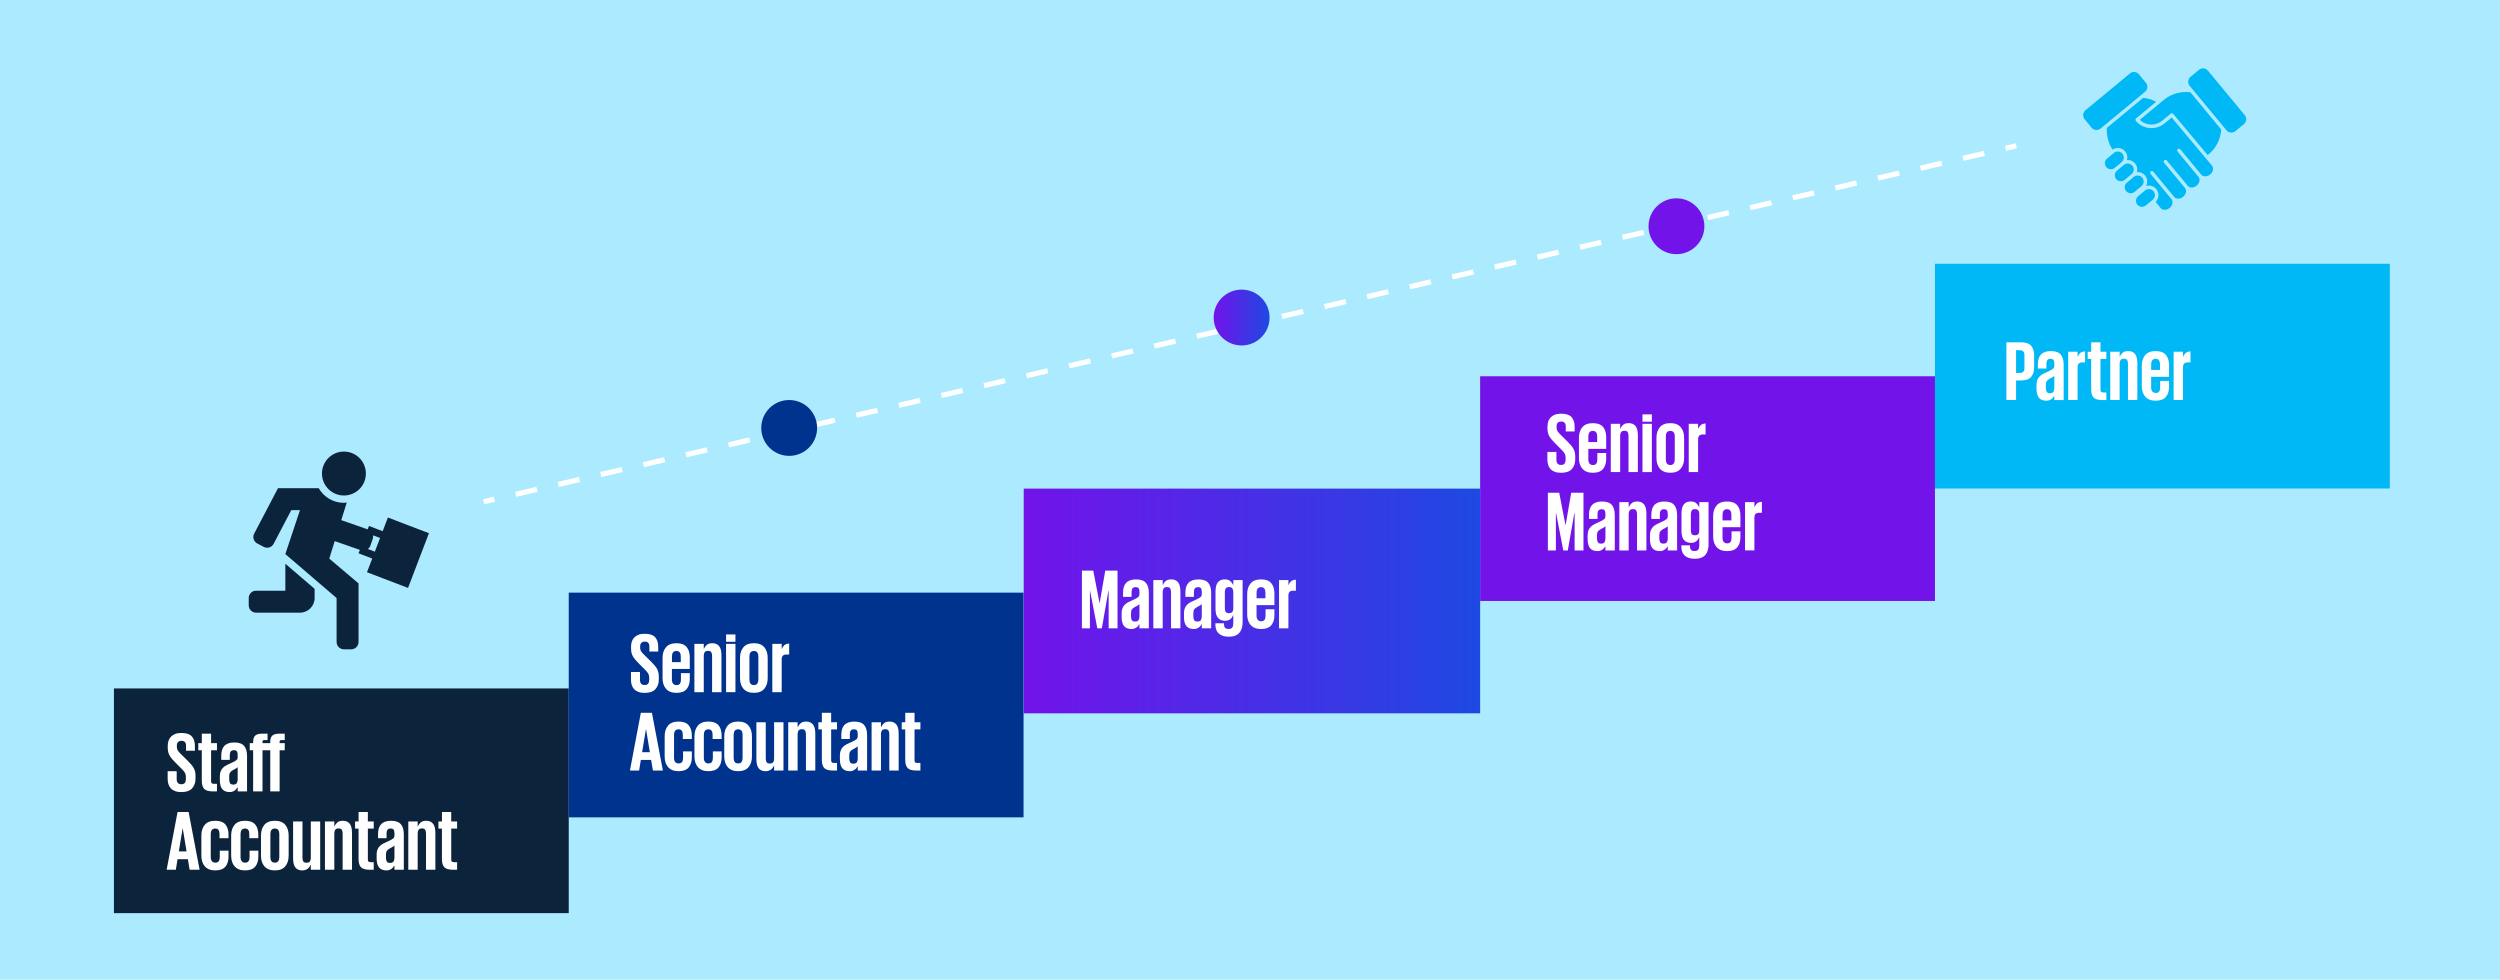 <?xml version="1.0" encoding="UTF-8"?><svg id="Layer_1" xmlns="http://www.w3.org/2000/svg" xmlns:xlink="http://www.w3.org/1999/xlink" viewBox="0 0 1366 535.34"><defs><style>.cls-1{fill:url(#linear-gradient);}.cls-2{fill:#00338d;}.cls-3{fill:#00b8f5;}.cls-4{fill:#fff;}.cls-5{fill:#aceaff;}.cls-6{fill:#0c233c;}.cls-7{fill:#7213ea;}.cls-8{fill:url(#linear-gradient-2);}</style><linearGradient id="linear-gradient" x1="559.35" y1="328.37" x2="808.74" y2="328.37" gradientTransform="translate(1368.1 656.75) rotate(180)" gradientUnits="userSpaceOnUse"><stop offset="0" stop-color="#7213ea"/><stop offset="1" stop-color="#1e49e2"/></linearGradient><linearGradient id="linear-gradient-2" x1="663.17" y1="173.5" x2="693.68" y2="173.5" gradientTransform="matrix(1, 0, 0, 1, 0, 0)" xlink:href="#linear-gradient"/></defs><rect class="cls-5" x="0" width="1366" height="535.34"/><rect class="cls-6" x="62.24" y="376.15" width="248.51" height="122.78" transform="translate(373 875.09) rotate(-180)"/><rect class="cls-2" x="310.75" y="323.81" width="248.51" height="122.78" transform="translate(870.02 770.41) rotate(-180)"/><rect class="cls-1" x="559.35" y="266.99" width="249.39" height="122.78" transform="translate(1368.1 656.75) rotate(-180)"/><rect class="cls-7" x="808.74" y="205.6" width="248.51" height="122.78" transform="translate(1866 533.97) rotate(-180)"/><rect class="cls-3" x="1057.26" y="144.12" width="248.51" height="122.78" transform="translate(2363.04 411.03) rotate(-180)"/><path class="cls-4" d="m963.34,50.85s-.02.07-.04.1c-.01.02-.03.03-.05.04.02-.01.03-.03.04-.05.02-.03.03-.06.05-.09Z"/><g><path class="cls-4" d="m95.63,432.25c-.95-.36-1.71-.85-2.3-1.49s-1.02-1.4-1.3-2.28c-.28-.88-.42-1.84-.42-2.86v-4.23h4.93v4.33c0,.9.21,1.59.63,2.07.42.48,1.08.72,1.98.72.84,0,1.45-.26,1.84-.77s.58-1.19.58-2.02v-1.21c0-.9-.19-1.67-.58-2.33s-.98-1.36-1.79-2.14l-3.12-3.12c-.74-.75-1.4-1.43-1.95-2.07-.56-.64-1.02-1.27-1.4-1.91s-.64-1.31-.81-2.02c-.17-.71-.26-1.52-.26-2.42v-1.07c0-.96.15-1.87.44-2.72.29-.85.74-1.59,1.35-2.21.6-.62,1.37-1.11,2.3-1.47.93-.36,2.05-.53,3.35-.53,2.67,0,4.57.62,5.7,1.86,1.13,1.24,1.7,3.01,1.7,5.3v2.56h-4.84v-2.74c0-1.8-.84-2.7-2.51-2.7-.74,0-1.35.21-1.81.63-.47.42-.7,1.08-.7,1.98v.65c0,.9.22,1.65.67,2.26s1.06,1.28,1.84,2.02l3.4,3.35c.71.75,1.34,1.42,1.88,2.02.54.6.99,1.22,1.35,1.86.36.64.62,1.29.79,1.98s.26,1.46.26,2.33v1.54c0,2.17-.61,3.95-1.84,5.33-1.23,1.38-3.19,2.07-5.89,2.07-1.36,0-2.52-.18-3.47-.54Z"/><path class="cls-4" d="m110.27,406.03v-5.16h5.07v5.16h3.21v3.91h-3.21v16.89c0,.53.12.9.35,1.12.23.22.64.33,1.23.33h1.63v4.14h-2.19c-2.3,0-3.88-.45-4.77-1.35-.88-.9-1.33-2.4-1.33-4.51v-16.61h-1.91v-3.91h1.91Z"/><path class="cls-4" d="m129.86,430.23h-.14c-.16.28-.35.57-.58.86-.23.29-.52.57-.86.81s-.74.46-1.19.63c-.45.17-.97.26-1.56.26-1.8,0-3.15-.53-4.05-1.58s-1.35-2.74-1.35-5.07v-2c0-1.09.16-2,.47-2.75s.73-1.38,1.26-1.91,1.16-.98,1.91-1.37c.74-.39,1.55-.77,2.42-1.14.78-.34,1.4-.64,1.88-.91.48-.26.85-.51,1.12-.74s.44-.47.54-.72c.09-.25.14-.53.14-.84v-1.21c0-.93-.15-1.6-.44-2.02-.29-.42-.83-.63-1.61-.63s-1.39.22-1.74.67c-.36.45-.53,1.12-.53,2.02v2.61h-4.65v-2.23c0-1.12.12-2.12.37-3.02.25-.9.66-1.67,1.23-2.3.57-.64,1.31-1.12,2.21-1.46.9-.34,2-.51,3.3-.51,2.51,0,4.3.63,5.37,1.88,1.07,1.26,1.61,3.09,1.61,5.51v19.35h-5.12v-2.19Zm-.49-2.33c.33-.53.49-1.19.49-2v-6.75c-.09.12-.2.23-.33.33s-.28.2-.47.33-.42.26-.7.42c-.28.16-.64.34-1.07.56-.81.46-1.35.92-1.63,1.37-.28.45-.42,1.16-.42,2.12v1.63c0,.81.15,1.47.44,2s.89.79,1.79.79,1.56-.26,1.88-.79Z"/><path class="cls-4" d="m138.33,406.03v-.79c0-1.55.39-2.67,1.16-3.35.78-.68,2.03-1.02,3.77-1.02h2.93v3.49h-1.68c-.43,0-.72.08-.86.26-.14.17-.21.44-.21.81v.61h4.23v-.79c0-1.55.39-2.67,1.16-3.35.78-.68,2.03-1.02,3.77-1.02h2.98v3.49h-1.72c-.43,0-.72.08-.86.26-.14.17-.21.44-.21.81v.61h2.79v3.91h-2.79v22.47h-5.12v-22.47h-4.23v22.47h-5.12v-22.47h-1.86v-3.91h1.86Z"/><path class="cls-4" d="m97.01,443.68h6.05l6,31.54h-5.44l-.98-5.77h-5.63l-.93,5.77h-5.02l5.96-31.54Zm4.93,21.54l-2.09-12.65h-.05l-2.09,12.65h4.23Z"/><path class="cls-4" d="m124.88,467.91c0,2.39-.57,4.26-1.72,5.63-1.15,1.36-2.99,2.05-5.54,2.05-1.27,0-2.39-.19-3.35-.58s-1.75-.94-2.37-1.65c-.62-.71-1.09-1.56-1.4-2.54-.31-.98-.47-2.05-.47-3.23v-11.12c0-2.39.62-4.32,1.86-5.79,1.24-1.47,3.15-2.21,5.72-2.21s4.39.67,5.54,2.02c1.15,1.35,1.72,3.22,1.72,5.61v1.91h-4.93v-2.37c0-.9-.18-1.61-.54-2.14-.36-.53-.95-.79-1.79-.79s-1.5.27-1.88.81c-.39.54-.58,1.26-.58,2.16v12.7c0,.9.21,1.62.63,2.16.42.54,1.05.81,1.88.81s1.49-.26,1.86-.79c.37-.53.56-1.26.56-2.19v-3.58h4.79v3.12Z"/><path class="cls-4" d="m141.16,467.91c0,2.39-.57,4.26-1.72,5.63-1.15,1.36-2.99,2.05-5.54,2.05-1.27,0-2.39-.19-3.35-.58s-1.75-.94-2.37-1.65c-.62-.71-1.09-1.56-1.4-2.54-.31-.98-.47-2.05-.47-3.23v-11.12c0-2.39.62-4.32,1.86-5.79,1.24-1.47,3.15-2.21,5.72-2.21s4.39.67,5.54,2.02c1.15,1.35,1.72,3.22,1.72,5.61v1.91h-4.93v-2.37c0-.9-.18-1.61-.53-2.14-.36-.53-.95-.79-1.79-.79s-1.5.27-1.88.81c-.39.54-.58,1.26-.58,2.16v12.7c0,.9.21,1.62.63,2.16.42.54,1.05.81,1.88.81s1.49-.26,1.86-.79c.37-.53.56-1.26.56-2.19v-3.58h4.79v3.12Z"/><path class="cls-4" d="m146.84,475.01c-.96-.39-1.75-.94-2.37-1.65-.62-.71-1.09-1.56-1.4-2.54-.31-.98-.47-2.05-.47-3.23v-11.12c0-2.39.62-4.32,1.86-5.79,1.24-1.47,3.15-2.21,5.72-2.21s4.44.74,5.68,2.21c1.24,1.47,1.86,3.4,1.86,5.79v11.12c0,2.36-.62,4.28-1.86,5.77-1.24,1.49-3.13,2.23-5.68,2.23-1.27,0-2.39-.19-3.35-.58Zm5.19-4.47c.39-.54.58-1.26.58-2.16v-12.7c0-.9-.19-1.62-.58-2.16-.39-.54-1-.81-1.84-.81s-1.5.27-1.88.81c-.39.54-.58,1.26-.58,2.16v12.7c0,.9.19,1.62.58,2.16s1.02.81,1.88.81,1.45-.27,1.84-.81Z"/><path class="cls-4" d="m165.71,470.66c.29.5.89.74,1.79.74s1.51-.25,1.84-.74.49-1.15.49-1.95v-19.87h5.12v26.38h-5.12v-2.7h-.09c-.15.37-.36.74-.6,1.12-.25.37-.56.7-.93.98s-.81.51-1.33.7c-.51.19-1.11.28-1.79.28-1.61,0-2.84-.53-3.68-1.58s-1.26-2.74-1.26-5.07v-20.1h5.12v19.87c0,.81.15,1.46.44,1.95Z"/><path class="cls-4" d="m186.79,453.4c-.29-.5-.89-.75-1.79-.75s-1.51.25-1.84.75c-.33.5-.49,1.15-.49,1.95v19.87h-5.12v-26.38h5.12v2.7h.09c.31-.78.81-1.48,1.51-2.12s1.73-.95,3.09-.95c1.61,0,2.85.53,3.7,1.58.85,1.05,1.28,2.75,1.28,5.07v20.1h-5.12v-19.87c0-.81-.15-1.46-.44-1.95Z"/><path class="cls-4" d="m195.93,448.84v-5.16h5.07v5.16h3.21v3.91h-3.21v16.89c0,.53.12.9.35,1.12.23.22.64.33,1.23.33h1.63v4.14h-2.19c-2.3,0-3.88-.45-4.77-1.35-.88-.9-1.33-2.4-1.33-4.51v-16.61h-1.91v-3.91h1.91Z"/><path class="cls-4" d="m215.52,473.03h-.14c-.16.28-.35.57-.58.86-.23.29-.52.57-.86.81s-.74.46-1.19.63-.97.26-1.56.26c-1.8,0-3.15-.53-4.05-1.58s-1.35-2.74-1.35-5.07v-2c0-1.09.15-2,.47-2.75.31-.74.73-1.38,1.26-1.91s1.16-.98,1.91-1.37c.74-.39,1.55-.77,2.42-1.14.78-.34,1.4-.64,1.88-.91.48-.26.85-.51,1.12-.74s.44-.47.54-.72c.09-.25.14-.53.14-.84v-1.21c0-.93-.15-1.6-.44-2.02-.29-.42-.83-.63-1.61-.63s-1.39.22-1.74.67c-.36.45-.53,1.12-.53,2.02v2.61h-4.65v-2.23c0-1.12.12-2.12.37-3.02s.66-1.67,1.23-2.3c.57-.64,1.31-1.12,2.21-1.46.9-.34,2-.51,3.3-.51,2.51,0,4.3.63,5.37,1.88,1.07,1.26,1.61,3.09,1.61,5.51v19.35h-5.12v-2.19Zm-.49-2.33c.33-.53.49-1.19.49-2v-6.75c-.09.12-.2.23-.33.33s-.28.2-.47.33-.42.26-.7.42c-.28.16-.64.34-1.07.56-.81.46-1.35.92-1.63,1.37-.28.45-.42,1.16-.42,2.12v1.63c0,.81.15,1.47.44,2s.89.79,1.79.79,1.56-.26,1.88-.79Z"/><path class="cls-4" d="m232.34,453.4c-.29-.5-.89-.75-1.79-.75s-1.51.25-1.84.75c-.33.5-.49,1.15-.49,1.95v19.87h-5.12v-26.38h5.12v2.7h.09c.31-.78.81-1.48,1.51-2.12s1.73-.95,3.09-.95c1.61,0,2.85.53,3.7,1.58.85,1.05,1.28,2.75,1.28,5.07v20.1h-5.12v-19.87c0-.81-.15-1.46-.44-1.95Z"/><path class="cls-4" d="m241.48,448.84v-5.16h5.07v5.16h3.21v3.91h-3.21v16.89c0,.53.12.9.35,1.12.23.22.64.33,1.23.33h1.63v4.14h-2.19c-2.3,0-3.88-.45-4.77-1.35-.88-.9-1.33-2.4-1.33-4.51v-16.61h-1.91v-3.91h1.91Z"/></g><g><path class="cls-4" d="m348.78,378.04c-.95-.36-1.71-.85-2.3-1.49-.59-.64-1.02-1.4-1.3-2.28-.28-.88-.42-1.84-.42-2.86v-4.23h4.93v4.33c0,.9.21,1.59.63,2.07.42.48,1.08.72,1.98.72.84,0,1.45-.26,1.84-.77s.58-1.19.58-2.02v-1.21c0-.9-.19-1.67-.58-2.33s-.98-1.36-1.79-2.14l-3.12-3.12c-.74-.75-1.4-1.43-1.95-2.07-.56-.64-1.02-1.27-1.4-1.91s-.64-1.31-.81-2.02c-.17-.71-.26-1.52-.26-2.42v-1.07c0-.96.15-1.87.44-2.72.29-.85.74-1.59,1.35-2.21.6-.62,1.37-1.11,2.3-1.47.93-.36,2.05-.53,3.35-.53,2.67,0,4.57.62,5.7,1.86,1.13,1.24,1.7,3.01,1.7,5.3v2.56h-4.84v-2.74c0-1.8-.84-2.7-2.51-2.7-.74,0-1.35.21-1.81.63-.47.42-.7,1.08-.7,1.98v.65c0,.9.22,1.65.67,2.26s1.06,1.28,1.84,2.02l3.4,3.35c.71.75,1.34,1.42,1.88,2.02.54.6.99,1.22,1.35,1.86.36.64.62,1.29.79,1.98s.26,1.46.26,2.33v1.54c0,2.17-.61,3.95-1.84,5.33-1.23,1.38-3.19,2.07-5.89,2.07-1.36,0-2.52-.18-3.47-.54Z"/><path class="cls-4" d="m376.91,370.9c0,2.39-.58,4.26-1.74,5.63-1.16,1.36-3.02,2.05-5.56,2.05-1.27,0-2.39-.19-3.35-.58s-1.75-.94-2.37-1.65c-.62-.71-1.09-1.56-1.4-2.54-.31-.98-.47-2.05-.47-3.23v-11.12c0-2.39.62-4.32,1.86-5.79,1.24-1.47,3.15-2.21,5.72-2.21s4.4.68,5.56,2.05c1.16,1.36,1.74,3.24,1.74,5.63v6.37h-9.77v5.86c0,.9.21,1.62.63,2.16.42.54,1.06.81,1.93.81s1.44-.26,1.81-.79c.37-.53.56-1.26.56-2.19v-3.58h4.84v3.12Zm-4.93-9.12v-3.12c0-.9-.19-1.62-.56-2.16-.37-.54-.98-.81-1.81-.81s-1.5.27-1.88.81c-.39.54-.58,1.26-.58,2.16v3.12h4.84Z"/><path class="cls-4" d="m388.66,356.38c-.29-.5-.89-.75-1.79-.75s-1.51.25-1.84.75c-.33.5-.49,1.15-.49,1.95v19.87h-5.12v-26.38h5.12v2.7h.09c.31-.78.81-1.48,1.51-2.12s1.73-.95,3.09-.95c1.61,0,2.85.53,3.7,1.58.85,1.05,1.28,2.75,1.28,5.07v20.1h-5.12v-19.87c0-.81-.15-1.46-.44-1.95Z"/><path class="cls-4" d="m401.85,346.66v4h-5.12v-4h5.12Zm0,5.16v26.38h-5.12v-26.38h5.12Z"/><path class="cls-4" d="m408.59,377.99c-.96-.39-1.75-.94-2.37-1.65-.62-.71-1.09-1.56-1.4-2.54-.31-.98-.47-2.05-.47-3.23v-11.12c0-2.39.62-4.32,1.86-5.79,1.24-1.47,3.15-2.21,5.72-2.21s4.44.74,5.68,2.21c1.24,1.47,1.86,3.4,1.86,5.79v11.12c0,2.36-.62,4.28-1.86,5.77-1.24,1.49-3.13,2.23-5.68,2.23-1.27,0-2.39-.19-3.35-.58Zm5.19-4.47c.39-.54.58-1.26.58-2.16v-12.7c0-.9-.19-1.62-.58-2.16-.39-.54-1-.81-1.84-.81s-1.5.27-1.88.81c-.39.54-.58,1.26-.58,2.16v12.7c0,.9.19,1.62.58,2.16s1.02.81,1.88.81,1.45-.27,1.84-.81Z"/><path class="cls-4" d="m429.76,357.64c-.93,0-1.6.22-2.02.65-.42.43-.63,1.1-.63,2v17.91h-5.12v-26.38h5.12v2.7h.09c.22-.62.62-1.24,1.21-1.86.59-.62,1.52-.96,2.79-1.02v6h-1.44Z"/><path class="cls-4" d="m350.15,389.47h6.05l6,31.54h-5.44l-.98-5.77h-5.63l-.93,5.77h-5.02l5.96-31.54Zm4.93,21.54l-2.09-12.65h-.05l-2.09,12.65h4.23Z"/><path class="cls-4" d="m378.02,413.7c0,2.39-.57,4.26-1.72,5.63-1.15,1.36-2.99,2.05-5.54,2.05-1.27,0-2.39-.19-3.35-.58s-1.75-.94-2.37-1.65c-.62-.71-1.09-1.56-1.4-2.54s-.47-2.05-.47-3.23v-11.12c0-2.39.62-4.32,1.86-5.79,1.24-1.47,3.15-2.21,5.72-2.21s4.39.67,5.54,2.02c1.15,1.35,1.72,3.22,1.72,5.61v1.91h-4.93v-2.37c0-.9-.18-1.61-.53-2.14-.36-.53-.95-.79-1.79-.79s-1.5.27-1.88.81c-.39.54-.58,1.26-.58,2.16v12.7c0,.9.21,1.62.63,2.16.42.54,1.05.81,1.88.81s1.49-.26,1.86-.79c.37-.53.56-1.26.56-2.19v-3.58h4.79v3.12Z"/><path class="cls-4" d="m394.31,413.7c0,2.39-.57,4.26-1.72,5.63-1.15,1.36-2.99,2.05-5.54,2.05-1.27,0-2.39-.19-3.35-.58s-1.75-.94-2.37-1.65c-.62-.71-1.09-1.56-1.4-2.54s-.47-2.05-.47-3.23v-11.12c0-2.39.62-4.32,1.86-5.79,1.24-1.47,3.15-2.21,5.72-2.21s4.39.67,5.54,2.02c1.15,1.35,1.72,3.22,1.72,5.61v1.91h-4.93v-2.37c0-.9-.18-1.61-.54-2.14-.36-.53-.95-.79-1.79-.79s-1.5.27-1.88.81c-.39.54-.58,1.26-.58,2.16v12.7c0,.9.21,1.62.63,2.16.42.54,1.05.81,1.88.81s1.49-.26,1.86-.79c.37-.53.56-1.26.56-2.19v-3.58h4.79v3.12Z"/><path class="cls-4" d="m399.98,420.8c-.96-.39-1.75-.94-2.37-1.65-.62-.71-1.09-1.56-1.4-2.54s-.47-2.05-.47-3.23v-11.12c0-2.39.62-4.32,1.86-5.79,1.24-1.47,3.15-2.21,5.72-2.21s4.44.74,5.68,2.21c1.24,1.47,1.86,3.4,1.86,5.79v11.12c0,2.36-.62,4.28-1.86,5.77-1.24,1.49-3.13,2.23-5.68,2.23-1.27,0-2.39-.19-3.35-.58Zm5.19-4.47c.39-.54.58-1.26.58-2.16v-12.7c0-.9-.19-1.62-.58-2.16-.39-.54-1-.81-1.84-.81s-1.5.27-1.88.81c-.39.54-.58,1.26-.58,2.16v12.7c0,.9.19,1.62.58,2.16.39.54,1.02.81,1.88.81s1.45-.27,1.84-.81Z"/><path class="cls-4" d="m418.85,416.45c.29.5.89.74,1.79.74s1.51-.25,1.84-.74.49-1.15.49-1.95v-19.87h5.12v26.38h-5.12v-2.7h-.09c-.15.37-.36.74-.6,1.12-.25.37-.56.7-.93.98s-.81.51-1.33.7c-.51.19-1.11.28-1.79.28-1.61,0-2.84-.53-3.68-1.58s-1.26-2.74-1.26-5.07v-20.1h5.12v19.87c0,.81.15,1.46.44,1.95Z"/><path class="cls-4" d="m439.93,399.19c-.29-.5-.89-.75-1.79-.75s-1.51.25-1.84.75c-.33.5-.49,1.15-.49,1.95v19.87h-5.12v-26.38h5.12v2.7h.09c.31-.78.81-1.48,1.51-2.12s1.73-.95,3.09-.95c1.61,0,2.85.53,3.7,1.58.85,1.05,1.28,2.75,1.28,5.07v20.1h-5.12v-19.87c0-.81-.15-1.46-.44-1.95Z"/><path class="cls-4" d="m449.07,394.63v-5.16h5.07v5.16h3.21v3.91h-3.21v16.89c0,.53.12.9.35,1.12.23.22.64.33,1.23.33h1.63v4.14h-2.19c-2.3,0-3.88-.45-4.77-1.35-.88-.9-1.33-2.4-1.33-4.51v-16.61h-1.91v-3.91h1.91Z"/><path class="cls-4" d="m468.66,418.82h-.14c-.16.28-.35.57-.58.86-.23.29-.52.57-.86.81s-.74.46-1.19.63c-.45.17-.97.26-1.56.26-1.8,0-3.15-.53-4.05-1.58s-1.35-2.74-1.35-5.07v-2c0-1.09.16-2,.47-2.75s.73-1.38,1.26-1.91,1.16-.98,1.91-1.37c.74-.39,1.55-.77,2.42-1.14.78-.34,1.4-.64,1.88-.91.48-.26.85-.51,1.12-.74s.44-.47.54-.72c.09-.25.14-.53.14-.84v-1.21c0-.93-.15-1.6-.44-2.02-.29-.42-.83-.63-1.61-.63s-1.39.22-1.74.67c-.36.45-.53,1.12-.53,2.02v2.61h-4.65v-2.23c0-1.12.12-2.12.37-3.02.25-.9.66-1.67,1.23-2.3.57-.64,1.31-1.12,2.21-1.46.9-.34,2-.51,3.3-.51,2.51,0,4.3.63,5.37,1.88,1.07,1.26,1.61,3.09,1.61,5.51v19.35h-5.12v-2.19Zm-.49-2.33c.33-.53.49-1.19.49-2v-6.75c-.09.12-.2.23-.33.33s-.28.2-.47.33-.42.26-.7.42c-.28.16-.64.34-1.07.56-.81.46-1.35.92-1.63,1.37-.28.45-.42,1.16-.42,2.12v1.63c0,.81.15,1.47.44,2s.89.79,1.79.79,1.56-.26,1.88-.79Z"/><path class="cls-4" d="m485.48,399.19c-.29-.5-.89-.75-1.79-.75s-1.51.25-1.84.75c-.33.5-.49,1.15-.49,1.95v19.87h-5.12v-26.38h5.12v2.7h.09c.31-.78.81-1.48,1.51-2.12s1.73-.95,3.09-.95c1.61,0,2.85.53,3.7,1.58.85,1.05,1.28,2.75,1.28,5.07v20.1h-5.12v-19.87c0-.81-.15-1.46-.44-1.95Z"/><path class="cls-4" d="m494.63,394.63v-5.16h5.07v5.16h3.21v3.91h-3.21v16.89c0,.53.12.9.35,1.12.23.22.64.33,1.23.33h1.63v4.14h-2.19c-2.3,0-3.88-.45-4.77-1.35-.88-.9-1.33-2.4-1.33-4.51v-16.61h-1.91v-3.91h1.91Z"/></g><g><path class="cls-4" d="m605.62,322.86l-3.58,20.47h-2.47l-3.95-20.47h-.09v20.47h-4.37v-31.54h6.19l3.44,17.77h.05l3.07-17.77h6.7v31.54h-4.84v-20.47h-.14Z"/><path class="cls-4" d="m622.6,341.14h-.14c-.16.28-.35.57-.58.86-.23.29-.52.57-.86.81s-.74.46-1.19.63-.97.26-1.56.26c-1.8,0-3.15-.53-4.05-1.58s-1.35-2.74-1.35-5.07v-2c0-1.09.15-2,.47-2.75.31-.74.73-1.38,1.26-1.91s1.16-.98,1.91-1.37c.74-.39,1.55-.77,2.42-1.14.78-.34,1.4-.64,1.88-.91.48-.26.85-.51,1.12-.74s.44-.47.54-.72c.09-.25.14-.53.14-.84v-1.21c0-.93-.15-1.6-.44-2.02-.29-.42-.83-.63-1.61-.63s-1.39.22-1.74.67c-.36.45-.53,1.12-.53,2.02v2.61h-4.65v-2.23c0-1.12.12-2.12.37-3.02s.66-1.67,1.23-2.3c.57-.64,1.31-1.12,2.21-1.46.9-.34,2-.51,3.3-.51,2.51,0,4.3.63,5.37,1.88,1.07,1.26,1.61,3.09,1.61,5.51v19.35h-5.12v-2.19Zm-.49-2.33c.33-.53.49-1.19.49-2v-6.75c-.09.12-.2.23-.33.33s-.28.2-.47.33-.42.26-.7.42c-.28.16-.64.34-1.07.56-.81.46-1.35.92-1.63,1.37-.28.45-.42,1.16-.42,2.12v1.63c0,.81.15,1.47.44,2,.29.53.89.79,1.79.79s1.56-.26,1.88-.79Z"/><path class="cls-4" d="m639.42,321.51c-.29-.5-.89-.75-1.79-.75s-1.51.25-1.84.75c-.33.5-.49,1.15-.49,1.95v19.87h-5.12v-26.38h5.12v2.7h.09c.31-.78.81-1.48,1.51-2.12s1.73-.95,3.09-.95c1.61,0,2.85.53,3.7,1.58.85,1.05,1.28,2.75,1.28,5.07v20.1h-5.12v-19.87c0-.81-.15-1.46-.44-1.95Z"/><path class="cls-4" d="m656.66,341.14h-.14c-.16.28-.35.57-.58.86-.23.29-.52.57-.86.81s-.74.46-1.19.63c-.45.17-.97.26-1.56.26-1.8,0-3.15-.53-4.05-1.58s-1.35-2.74-1.35-5.07v-2c0-1.09.16-2,.47-2.75s.73-1.38,1.26-1.91,1.16-.98,1.91-1.37c.74-.39,1.55-.77,2.42-1.14.78-.34,1.4-.64,1.88-.91.48-.26.85-.51,1.12-.74s.44-.47.54-.72c.09-.25.14-.53.14-.84v-1.21c0-.93-.15-1.6-.44-2.02-.29-.42-.83-.63-1.61-.63s-1.39.22-1.74.67c-.36.45-.53,1.12-.53,2.02v2.61h-4.65v-2.23c0-1.12.12-2.12.37-3.02.25-.9.66-1.67,1.23-2.3.57-.64,1.31-1.12,2.21-1.46.9-.34,2-.51,3.3-.51,2.51,0,4.3.63,5.37,1.88,1.07,1.26,1.61,3.09,1.61,5.51v19.35h-5.12v-2.19Zm-.49-2.33c.33-.53.49-1.19.49-2v-6.75c-.09.12-.2.23-.33.33s-.28.2-.47.33-.42.26-.7.42c-.28.16-.64.34-1.07.56-.81.46-1.35.92-1.63,1.37-.28.45-.42,1.16-.42,2.12v1.63c0,.81.15,1.47.44,2s.89.79,1.79.79,1.56-.26,1.88-.79Z"/><path class="cls-4" d="m678.95,339.98c0,1.15-.13,2.21-.4,3.19-.26.98-.69,1.81-1.28,2.51-.59.7-1.36,1.24-2.33,1.63-.96.39-2.12.58-3.49.58s-2.42-.16-3.35-.49c-.93-.33-1.69-.78-2.28-1.35-.59-.57-1.02-1.25-1.3-2.02-.28-.78-.42-1.61-.42-2.51v-.98h4.7v.65c0,.81.19,1.42.58,1.84.39.42,1.05.63,1.98.63s1.54-.26,1.93-.77.58-1.22.58-2.12v-4.61h-.09c-.16.37-.35.74-.58,1.09-.23.36-.52.68-.86.98-.34.29-.75.53-1.23.7-.48.17-1.06.26-1.74.26-1.64,0-2.92-.52-3.84-1.56s-1.37-2.72-1.37-5.05v-9.35c0-2.33.43-4.02,1.28-5.07.85-1.05,2.09-1.58,3.7-1.58,1.4,0,2.44.32,3.12.95.68.64,1.19,1.34,1.54,2.12h.09v-2.7h5.07v23.03Zm-9.24-5.65c.29.48.89.72,1.79.72s1.52-.24,1.86-.72c.34-.48.51-1.12.51-1.93v-8.93c0-.81-.16-1.46-.49-1.95-.33-.5-.94-.75-1.84-.75s-1.5.25-1.81.75c-.31.5-.47,1.15-.47,1.95v8.93c0,.81.15,1.45.44,1.93Z"/><path class="cls-4" d="m696.35,336.02c0,2.39-.58,4.26-1.74,5.63-1.16,1.36-3.02,2.05-5.56,2.05-1.27,0-2.39-.19-3.35-.58-.96-.39-1.75-.94-2.37-1.65-.62-.71-1.09-1.56-1.4-2.54-.31-.98-.47-2.05-.47-3.23v-11.12c0-2.39.62-4.32,1.86-5.79,1.24-1.47,3.15-2.21,5.72-2.21s4.4.68,5.56,2.05c1.16,1.36,1.74,3.24,1.74,5.63v6.37h-9.77v5.86c0,.9.21,1.62.63,2.16s1.06.81,1.93.81,1.44-.26,1.81-.79.56-1.26.56-2.19v-3.58h4.84v3.12Zm-4.93-9.12v-3.12c0-.9-.19-1.62-.56-2.16-.37-.54-.98-.81-1.81-.81s-1.5.27-1.88.81c-.39.54-.58,1.26-.58,2.16v3.12h4.84Z"/><path class="cls-4" d="m706.63,322.76c-.93,0-1.6.22-2.02.65-.42.43-.63,1.1-.63,2v17.91h-5.12v-26.38h5.12v2.7h.09c.22-.62.62-1.24,1.21-1.86.59-.62,1.52-.96,2.79-1.02v6h-1.44Z"/></g><g><path class="cls-4" d="m1104.15,187.03c2.67,0,4.55.63,5.65,1.88,1.1,1.26,1.65,2.99,1.65,5.19v6.65c0,2.2-.55,3.94-1.65,5.21-1.1,1.27-2.99,1.91-5.65,1.91h-2.56v10.7h-5.3v-31.54h7.86Zm-2.56,16.75h1.95c1.74,0,2.61-.87,2.61-2.61v-7.26c0-1.71-.87-2.56-2.61-2.56h-1.95v12.42Z"/><path class="cls-4" d="m1122.48,216.39h-.14c-.15.28-.35.57-.58.86-.23.29-.52.57-.86.81-.34.25-.74.46-1.19.63-.45.17-.97.26-1.56.26-1.8,0-3.15-.53-4.05-1.58s-1.35-2.74-1.35-5.07v-2c0-1.09.16-2,.47-2.75.31-.74.73-1.38,1.26-1.91s1.16-.98,1.91-1.37c.75-.39,1.55-.77,2.42-1.14.78-.34,1.4-.64,1.88-.91s.85-.51,1.12-.74.44-.47.53-.72c.09-.25.14-.53.14-.84v-1.21c0-.93-.15-1.6-.44-2.02-.29-.42-.83-.63-1.61-.63s-1.39.22-1.74.67c-.36.45-.54,1.12-.54,2.02v2.61h-4.65v-2.23c0-1.12.12-2.12.37-3.02s.66-1.67,1.23-2.3c.57-.64,1.31-1.12,2.21-1.46.9-.34,2-.51,3.3-.51,2.51,0,4.3.63,5.37,1.88s1.61,3.09,1.61,5.51v19.35h-5.12v-2.19Zm-.49-2.33c.33-.53.49-1.19.49-2v-6.75c-.09.12-.2.23-.33.33s-.28.2-.47.33c-.19.12-.42.26-.7.42s-.64.34-1.07.56c-.81.46-1.35.92-1.63,1.37-.28.45-.42,1.16-.42,2.12v1.63c0,.81.15,1.47.44,2,.29.53.89.79,1.79.79s1.56-.26,1.88-.79Z"/><path class="cls-4" d="m1137.84,198.01c-.93,0-1.61.22-2.02.65-.42.43-.63,1.1-.63,2v17.91h-5.12v-26.38h5.12v2.7h.09c.22-.62.62-1.24,1.21-1.86.59-.62,1.52-.96,2.79-1.02v6h-1.44Z"/><path class="cls-4" d="m1142.63,192.2v-5.16h5.07v5.16h3.21v3.91h-3.21v16.89c0,.53.12.9.35,1.12.23.22.64.33,1.23.33h1.63v4.14h-2.19c-2.29,0-3.88-.45-4.77-1.35-.88-.9-1.33-2.4-1.33-4.51v-16.61h-1.91v-3.91h1.91Z"/><path class="cls-4" d="m1162.29,196.75c-.29-.5-.89-.75-1.79-.75s-1.51.25-1.84.75c-.33.5-.49,1.15-.49,1.95v19.87h-5.12v-26.38h5.12v2.7h.09c.31-.78.81-1.48,1.51-2.12s1.73-.95,3.09-.95c1.61,0,2.85.53,3.7,1.58.85,1.05,1.28,2.75,1.28,5.07v20.1h-5.12v-19.87c0-.81-.15-1.46-.44-1.95Z"/><path class="cls-4" d="m1185.16,211.27c0,2.39-.58,4.26-1.75,5.63-1.16,1.36-3.02,2.05-5.56,2.05-1.27,0-2.39-.19-3.35-.58s-1.75-.94-2.37-1.65c-.62-.71-1.08-1.56-1.4-2.54-.31-.98-.46-2.05-.46-3.23v-11.12c0-2.39.62-4.32,1.86-5.79,1.24-1.47,3.15-2.21,5.72-2.21s4.4.68,5.56,2.05c1.16,1.36,1.75,3.24,1.75,5.63v6.37h-9.77v5.86c0,.9.21,1.62.63,2.16.42.54,1.06.81,1.93.81s1.44-.26,1.81-.79.56-1.26.56-2.19v-3.58h4.84v3.12Zm-4.93-9.12v-3.12c0-.9-.19-1.62-.56-2.16-.37-.54-.98-.81-1.81-.81s-1.5.27-1.88.81c-.39.54-.58,1.26-.58,2.16v3.12h4.84Z"/><path class="cls-4" d="m1195.44,198.01c-.93,0-1.61.22-2.02.65-.42.43-.63,1.1-.63,2v17.91h-5.12v-26.38h5.12v2.7h.09c.22-.62.62-1.24,1.21-1.86.59-.62,1.52-.96,2.79-1.02v6h-1.44Z"/></g><g><path class="cls-4" d="m849.51,257.79c-.95-.36-1.71-.85-2.3-1.49-.59-.64-1.02-1.4-1.3-2.28-.28-.88-.42-1.84-.42-2.86v-4.23h4.93v4.33c0,.9.21,1.59.63,2.07.42.48,1.08.72,1.98.72.84,0,1.45-.26,1.84-.77s.58-1.19.58-2.02v-1.21c0-.9-.19-1.67-.58-2.33s-.99-1.36-1.79-2.14l-3.12-3.12c-.75-.75-1.4-1.43-1.95-2.07-.56-.64-1.02-1.27-1.4-1.91-.37-.64-.64-1.31-.81-2.02-.17-.71-.26-1.52-.26-2.42v-1.07c0-.96.15-1.87.44-2.72.29-.85.75-1.59,1.35-2.21s1.37-1.11,2.3-1.47c.93-.36,2.05-.53,3.35-.53,2.67,0,4.57.62,5.7,1.86,1.13,1.24,1.7,3.01,1.7,5.3v2.56h-4.84v-2.74c0-1.8-.84-2.7-2.51-2.7-.74,0-1.35.21-1.81.63-.47.42-.7,1.08-.7,1.98v.65c0,.9.23,1.65.67,2.26.45.6,1.06,1.28,1.84,2.02l3.4,3.35c.71.75,1.34,1.42,1.88,2.02.54.6.99,1.22,1.35,1.86.36.64.62,1.29.79,1.98.17.68.26,1.46.26,2.33v1.54c0,2.17-.61,3.95-1.84,5.33-1.23,1.38-3.19,2.07-5.89,2.07-1.36,0-2.52-.18-3.47-.54Z"/><path class="cls-4" d="m877.63,250.65c0,2.39-.58,4.26-1.75,5.63-1.16,1.36-3.02,2.05-5.56,2.05-1.27,0-2.39-.19-3.35-.58s-1.75-.94-2.37-1.65c-.62-.71-1.08-1.56-1.4-2.54s-.46-2.05-.46-3.23v-11.12c0-2.39.62-4.32,1.86-5.79,1.24-1.47,3.15-2.21,5.72-2.21s4.4.68,5.56,2.05c1.16,1.36,1.75,3.24,1.75,5.63v6.37h-9.77v5.86c0,.9.21,1.62.63,2.16.42.54,1.06.81,1.93.81s1.44-.26,1.81-.79.56-1.26.56-2.19v-3.58h4.84v3.12Zm-4.93-9.12v-3.12c0-.9-.19-1.62-.56-2.16-.37-.54-.98-.81-1.81-.81s-1.5.27-1.88.81c-.39.54-.58,1.26-.58,2.16v3.12h4.84Z"/><path class="cls-4" d="m889.38,236.13c-.29-.5-.89-.75-1.79-.75s-1.51.25-1.84.75c-.33.5-.49,1.15-.49,1.95v19.87h-5.12v-26.38h5.12v2.7h.09c.31-.78.81-1.48,1.51-2.12s1.73-.95,3.09-.95c1.61,0,2.85.53,3.7,1.58.85,1.05,1.28,2.75,1.28,5.07v20.1h-5.12v-19.87c0-.81-.15-1.46-.44-1.95Z"/><path class="cls-4" d="m902.57,226.41v4h-5.12v-4h5.12Zm0,5.16v26.38h-5.12v-26.38h5.12Z"/><path class="cls-4" d="m909.32,257.74c-.96-.39-1.75-.94-2.37-1.65-.62-.71-1.08-1.56-1.4-2.54s-.46-2.05-.46-3.23v-11.12c0-2.39.62-4.32,1.86-5.79,1.24-1.47,3.15-2.21,5.72-2.21s4.44.74,5.68,2.21c1.24,1.47,1.86,3.4,1.86,5.79v11.12c0,2.36-.62,4.28-1.86,5.77-1.24,1.49-3.13,2.23-5.68,2.23-1.27,0-2.39-.19-3.35-.58Zm5.19-4.47c.39-.54.58-1.26.58-2.16v-12.7c0-.9-.19-1.62-.58-2.16-.39-.54-1-.81-1.84-.81s-1.5.27-1.88.81c-.39.54-.58,1.26-.58,2.16v12.7c0,.9.19,1.62.58,2.16s1.02.81,1.88.81,1.45-.27,1.84-.81Z"/><path class="cls-4" d="m930.49,237.39c-.93,0-1.61.22-2.02.65-.42.43-.63,1.1-.63,2v17.91h-5.12v-26.38h5.12v2.7h.09c.22-.62.62-1.24,1.21-1.86.59-.62,1.52-.96,2.79-1.02v6h-1.44Z"/><path class="cls-4" d="m860.23,280.29l-3.58,20.47h-2.47l-3.96-20.47h-.09v20.47h-4.37v-31.54h6.19l3.44,17.77h.05l3.07-17.77h6.7v31.54h-4.84v-20.47h-.14Z"/><path class="cls-4" d="m877.21,298.57h-.14c-.15.28-.35.57-.58.86-.23.29-.52.57-.86.81-.34.25-.74.46-1.19.63-.45.17-.97.26-1.56.26-1.8,0-3.15-.53-4.05-1.58s-1.35-2.74-1.35-5.07v-2c0-1.09.16-2,.47-2.75.31-.74.73-1.38,1.26-1.91s1.16-.98,1.91-1.37c.75-.39,1.55-.77,2.42-1.14.78-.34,1.4-.64,1.88-.91s.85-.51,1.12-.74.44-.47.53-.72c.09-.25.14-.53.14-.84v-1.21c0-.93-.15-1.6-.44-2.02-.29-.42-.83-.63-1.61-.63s-1.39.22-1.74.67c-.36.45-.54,1.12-.54,2.02v2.61h-4.65v-2.23c0-1.12.12-2.12.37-3.02s.66-1.67,1.23-2.3c.57-.64,1.31-1.12,2.21-1.46.9-.34,2-.51,3.3-.51,2.51,0,4.3.63,5.37,1.88s1.61,3.09,1.61,5.51v19.35h-5.12v-2.19Zm-.49-2.33c.33-.53.49-1.19.49-2v-6.75c-.09.12-.2.23-.33.33s-.28.2-.47.33c-.19.12-.42.26-.7.42s-.64.34-1.07.56c-.81.46-1.35.92-1.63,1.37-.28.45-.42,1.16-.42,2.12v1.63c0,.81.15,1.47.44,2,.29.53.89.79,1.79.79s1.56-.26,1.88-.79Z"/><path class="cls-4" d="m894.04,278.94c-.29-.5-.89-.75-1.79-.75s-1.51.25-1.84.75c-.33.5-.49,1.15-.49,1.95v19.87h-5.12v-26.38h5.12v2.7h.09c.31-.78.81-1.48,1.51-2.12s1.73-.95,3.09-.95c1.61,0,2.85.53,3.7,1.58.85,1.05,1.28,2.75,1.28,5.07v20.1h-5.12v-19.87c0-.81-.15-1.46-.44-1.95Z"/><path class="cls-4" d="m911.27,298.57h-.14c-.15.28-.35.57-.58.86-.23.29-.52.57-.86.81-.34.25-.74.46-1.19.63-.45.17-.97.26-1.56.26-1.8,0-3.15-.53-4.05-1.58s-1.35-2.74-1.35-5.07v-2c0-1.09.16-2,.47-2.75.31-.74.73-1.38,1.26-1.91s1.16-.98,1.91-1.37c.75-.39,1.55-.77,2.42-1.14.78-.34,1.4-.64,1.88-.91s.85-.51,1.12-.74.44-.47.53-.72c.09-.25.14-.53.14-.84v-1.21c0-.93-.15-1.6-.44-2.02-.29-.42-.83-.63-1.61-.63s-1.39.22-1.74.67c-.36.45-.54,1.12-.54,2.02v2.61h-4.65v-2.23c0-1.12.12-2.12.37-3.02s.66-1.67,1.23-2.3c.57-.64,1.31-1.12,2.21-1.46.9-.34,2-.51,3.3-.51,2.51,0,4.3.63,5.37,1.88s1.61,3.09,1.61,5.51v19.35h-5.12v-2.19Zm-.49-2.33c.33-.53.49-1.19.49-2v-6.75c-.09.12-.2.23-.33.33s-.28.2-.47.33c-.19.12-.42.26-.7.42s-.64.34-1.07.56c-.81.46-1.35.92-1.63,1.37-.28.45-.42,1.16-.42,2.12v1.63c0,.81.15,1.47.44,2,.29.53.89.79,1.79.79s1.56-.26,1.88-.79Z"/><path class="cls-4" d="m933.56,297.41c0,1.15-.13,2.21-.4,3.19-.26.98-.69,1.81-1.28,2.51-.59.7-1.36,1.24-2.33,1.63-.96.39-2.12.58-3.49.58s-2.42-.16-3.35-.49c-.93-.33-1.69-.78-2.28-1.35-.59-.57-1.02-1.25-1.3-2.02s-.42-1.61-.42-2.51v-.98h4.7v.65c0,.81.19,1.42.58,1.84.39.42,1.05.63,1.98.63s1.54-.26,1.93-.77.58-1.22.58-2.12v-4.61h-.09c-.16.37-.35.74-.58,1.09s-.52.68-.86.98c-.34.29-.75.53-1.23.7s-1.06.26-1.75.26c-1.64,0-2.92-.52-3.84-1.56s-1.37-2.72-1.37-5.05v-9.35c0-2.33.43-4.02,1.28-5.07.85-1.05,2.09-1.58,3.7-1.58,1.4,0,2.43.32,3.12.95s1.19,1.34,1.54,2.12h.09v-2.7h5.07v23.03Zm-9.23-5.65c.29.48.89.72,1.79.72s1.52-.24,1.86-.72c.34-.48.51-1.12.51-1.93v-8.93c0-.81-.16-1.46-.49-1.95-.33-.5-.94-.75-1.84-.75s-1.5.25-1.81.75c-.31.5-.47,1.15-.47,1.95v8.93c0,.81.15,1.45.44,1.93Z"/><path class="cls-4" d="m950.96,293.45c0,2.39-.58,4.26-1.75,5.63-1.16,1.36-3.02,2.05-5.56,2.05-1.27,0-2.39-.19-3.35-.58s-1.75-.94-2.37-1.65c-.62-.71-1.08-1.56-1.4-2.54-.31-.98-.46-2.05-.46-3.23v-11.12c0-2.39.62-4.32,1.86-5.79,1.24-1.47,3.15-2.21,5.72-2.21s4.4.68,5.56,2.05c1.16,1.36,1.75,3.24,1.75,5.63v6.37h-9.77v5.86c0,.9.21,1.62.63,2.16.42.54,1.06.81,1.93.81s1.44-.26,1.81-.79c.37-.53.56-1.26.56-2.19v-3.58h4.84v3.12Zm-4.93-9.12v-3.12c0-.9-.19-1.62-.56-2.16-.37-.54-.98-.81-1.81-.81s-1.5.27-1.88.81c-.39.54-.58,1.26-.58,2.16v3.12h4.84Z"/><path class="cls-4" d="m961.25,280.19c-.93,0-1.61.22-2.02.65-.42.43-.63,1.1-.63,2v17.91h-5.12v-26.38h5.12v2.7h.09c.22-.62.62-1.24,1.21-1.86.59-.62,1.52-.96,2.79-1.02v6h-1.44Z"/></g><g><rect class="cls-4" x="264.21" y="272.04" width="6" height="2.84" transform="translate(-54.88 67.45) rotate(-13.06)"/><path class="cls-4" d="m282.09,271.46l-.64-2.76,11.63-2.7.64,2.76-11.63,2.7Zm23.26-5.4l-.64-2.76,11.63-2.7.64,2.76-11.63,2.7Zm23.26-5.4l-.64-2.76,11.63-2.7.64,2.76-11.63,2.7Zm23.26-5.4l-.64-2.76,11.63-2.7.64,2.76-11.63,2.7Zm23.26-5.4l-.64-2.76,11.63-2.7.64,2.76-11.63,2.7Zm23.26-5.4l-.64-2.76,11.63-2.7.64,2.76-11.63,2.7Zm23.26-5.4l-.64-2.76,11.63-2.7.64,2.76-11.63,2.7Zm23.26-5.4l-.64-2.76,11.63-2.7.64,2.76-11.63,2.7Zm23.26-5.4l-.64-2.76,11.63-2.7.64,2.76-11.63,2.7Zm23.26-5.4l-.64-2.76,11.63-2.7.64,2.76-11.63,2.7Zm23.26-5.4l-.64-2.76,11.63-2.7.64,2.76-11.63,2.7Zm23.26-5.4l-.64-2.76,11.63-2.7.64,2.76-11.63,2.7Zm23.26-5.4l-.64-2.76,11.63-2.7.64,2.76-11.63,2.7Zm23.26-5.4l-.64-2.76,11.63-2.7.64,2.76-11.63,2.7Zm23.26-5.4l-.64-2.76,11.63-2.7.64,2.76-11.63,2.7Zm23.26-5.4l-.64-2.76,11.63-2.7.64,2.76-11.63,2.7Zm23.26-5.4l-.64-2.76,11.63-2.7.64,2.76-11.63,2.7Zm23.26-5.4l-.64-2.76,11.63-2.7.64,2.76-11.63,2.7Zm23.26-5.4l-.64-2.76,11.63-2.7.64,2.76-11.63,2.7Zm23.26-5.4l-.64-2.76,11.63-2.7.64,2.76-11.63,2.7Zm23.26-5.4l-.64-2.76,11.63-2.7.64,2.76-11.63,2.7Zm23.26-5.4l-.64-2.76,11.63-2.7.64,2.76-11.63,2.7Zm23.26-5.4l-.64-2.76,11.63-2.7.64,2.76-11.63,2.7Zm23.26-5.4l-.64-2.76,11.63-2.7.64,2.76-11.63,2.7Zm23.26-5.4l-.64-2.76,11.63-2.7.64,2.76-11.63,2.7Zm23.26-5.4l-.64-2.76,11.63-2.7.64,2.76-11.63,2.7Zm23.26-5.4l-.64-2.76,11.63-2.7.64,2.76-11.63,2.7Zm23.26-5.4l-.64-2.76,11.63-2.7.64,2.76-11.63,2.7Zm23.26-5.4l-.64-2.76,11.63-2.7.64,2.76-11.63,2.7Zm23.26-5.4l-.64-2.76,11.63-2.7.64,2.76-11.63,2.7Zm23.26-5.4l-.64-2.76,11.63-2.7.64,2.76-11.63,2.7Zm23.26-5.4l-.64-2.76,11.63-2.7.64,2.76-11.63,2.7Zm23.26-5.4l-.64-2.76,11.63-2.7.64,2.76-11.63,2.7Zm23.26-5.4l-.64-2.76,11.63-2.7.64,2.76-11.63,2.7Zm23.26-5.4l-.64-2.76,11.63-2.7.64,2.76-11.63,2.7Z"/><rect class="cls-4" x="1095.79" y="78.94" width="6" height="2.84" transform="translate(10.26 250.37) rotate(-13.06)"/></g><path class="cls-3" d="m1203.74,37.35c-.78,0-1.57.27-2.23.82l-4.59,3.8c-1.51,1.25-1.71,3.42-.47,4.93l18.97,22.93,1.11,1.34c1.25,1.51,3.42,1.71,4.93.47l4.59-3.8c1.51-1.25,1.71-3.42.47-4.93l-20.08-24.27c-.7-.85-1.7-1.29-2.7-1.28h0Zm-37.73,1.98c-.78,0-1.57.27-2.23.82l-24.26,20.08c-1.51,1.25-1.71,3.42-.47,4.93l3.8,4.59c1.25,1.51,3.42,1.71,4.93.47l24.26-20.08c1.51-1.25,1.71-3.42.47-4.93l-3.8-4.59c-.7-.85-1.7-1.28-2.7-1.28h0Zm28.46,10.93c-4.3-.01-8.63,1.41-12.22,4.38-.01.01-.03.02-.04.03,0,0-.01.01-.02.02l-13.02,10.78c3.32,3.24,8.58,3.51,12.32.42,0,0,0,0,0,0l4.49-3.69c.18-.21.44-.33.71-.33.28,0,.54.11.73.32.01.01.02.02.03.04h0s18.82,22.51,18.82,22.51l.51-.42c4.26-3.52,6.57-8.47,6.89-13.56l-16.82-20.34c-.79-.1-1.59-.15-2.38-.16h0Zm-23.42,3.2l-19.83,16.41c-.33,3.91.72,8.26,3.05,11.86,2.21-1.45,5.21-1.06,6.92,1.01,1.12,1.35,1.43,3.11,1,4.7,1.64-.13,3.31.51,4.43,1.86,1.12,1.35,1.43,3.11,1,4.7,1.64-.13,3.31.51,4.43,1.86,1.38,1.67,1.53,3.96.58,5.77,1.96-.6,4.18-.02,5.56,1.65,1.73,2.1,1.53,5.17-.37,7.06l2.79,3.38c1.01,1.23,3.16,1.31,4.87-.1,1.71-1.41,2.03-3.54,1.02-4.77h0s-11.44-13.84-11.44-13.84h0s-.03-.04-.04-.05c-.31-.42-.23-1.02.19-1.34.42-.32,1.01-.25,1.34.16l11.44,13.83c1.01,1.23,3.16,1.31,4.87-.1,1.71-1.42,2.03-3.54,1.02-4.77h0s0,0,0,0l-11.44-13.83s-.03-.03-.04-.05c-.31-.42-.22-1.02.19-1.33.41-.32,1.01-.25,1.34.16l11.44,13.83c1.01,1.23,3.16,1.31,4.88-.1,1.71-1.41,2.03-3.54,1.02-4.77,0,0,0,0,0,0l-11.44-13.83s-.03-.03-.04-.05c-.31-.42-.23-1.02.19-1.34.42-.32,1.01-.25,1.34.16l11.44,13.83c1.01,1.23,3.16,1.31,4.87-.1s2.03-3.55,1.02-4.77l-22.03-26.34-3.87,3.18c-4.78,3.96-11.83,3.37-15.73-1.36h0c-.34-.41-.28-1.02.13-1.36l10.94-9.05c-.17-.09-.33-.18-.5-.26-2.05-1.04-4.26-1.66-6.51-1.87h0Zm-13.9,29.32c-.74,0-1.49.26-2.12.79l-3.69,3.05c-1.44,1.19-1.64,3.25-.48,4.66,1.17,1.41,3.23,1.6,4.67.41l3.69-3.05c1.44-1.19,1.64-3.25.48-4.66-.66-.79-1.6-1.2-2.55-1.19h0Zm5.43,6.56c-.74,0-1.49.26-2.12.79l-3.69,3.05c-1.44,1.19-1.64,3.25-.48,4.66,1.17,1.41,3.23,1.6,4.67.41l3.68-3.05c1.44-1.19,1.64-3.25.48-4.66-.66-.79-1.6-1.2-2.55-1.19h0Zm5.42,6.56c-.74,0-1.49.26-2.12.79l-3.69,3.05c-1.44,1.19-1.64,3.25-.48,4.66,1.17,1.41,3.23,1.6,4.67.41l3.69-3.05c1.44-1.19,1.64-3.25.48-4.66-.66-.79-1.6-1.2-2.55-1.19h0Zm6.14,7.42c-.74,0-1.49.26-2.12.79l-3.69,3.05c-1.44,1.19-1.64,3.25-.48,4.66,1.17,1.41,3.23,1.6,4.67.41l3.69-3.05c1.44-1.19,1.64-3.25.48-4.66-.66-.79-1.6-1.2-2.55-1.19Z"/><g><path class="cls-6" d="m155.9,322.76h-16c-2.21,0-4,1.79-4,4v4c0,2.21,1.79,4,4,4h24.01c4.42,0,8-3.58,8-8v-5.02l-16-13.72v14.74Z"/><path class="cls-6" d="m189.47,274.59c-.52.05-1.02.16-1.56.16-5.9,0-11-3.24-13.78-8h-22.24l-13,24.81c-1.03,1.96-.27,4.37,1.69,5.4l3.54,1.86c1.96,1.03,4.38.27,5.4-1.69l9.63-18.38h4.75l-8,24.01,28.01,24.01v24.01c0,2.21,1.79,4,4,4h4c2.21,0,4-1.79,4-4v-32.01l-16-13.55,2.98-9.56,3.78,1.32,9.96,3.47-.72,1.88,7.47,2.86-2.86,7.48,22.43,8.57,11.42-29.9-22.42-8.57-2.86,7.47-3.74-1.43h0s-3.74-1.43-3.74-1.43l-.71,1.86-10.67-3.72-3.77-1.32,3-9.6Zm18.2,19.37l-2.86,7.47-3.74-1.43.04-.1c.54-.45,1.01-.99,1.25-1.7l1.32-3.78c.2-.57.24-1.15.18-1.72l.07-.18,3.73,1.43Z"/><path class="cls-6" d="m199.92,258.74c0,6.63-5.37,12-12,12s-12-5.37-12-12,5.37-12,12-12,12,5.37,12,12"/></g><circle class="cls-2" cx="431.21" cy="233.83" r="15.26"/><circle class="cls-8" cx="678.43" cy="173.5" r="15.26"/><circle class="cls-7" cx="916.01" cy="123.62" r="15.26"/></svg>